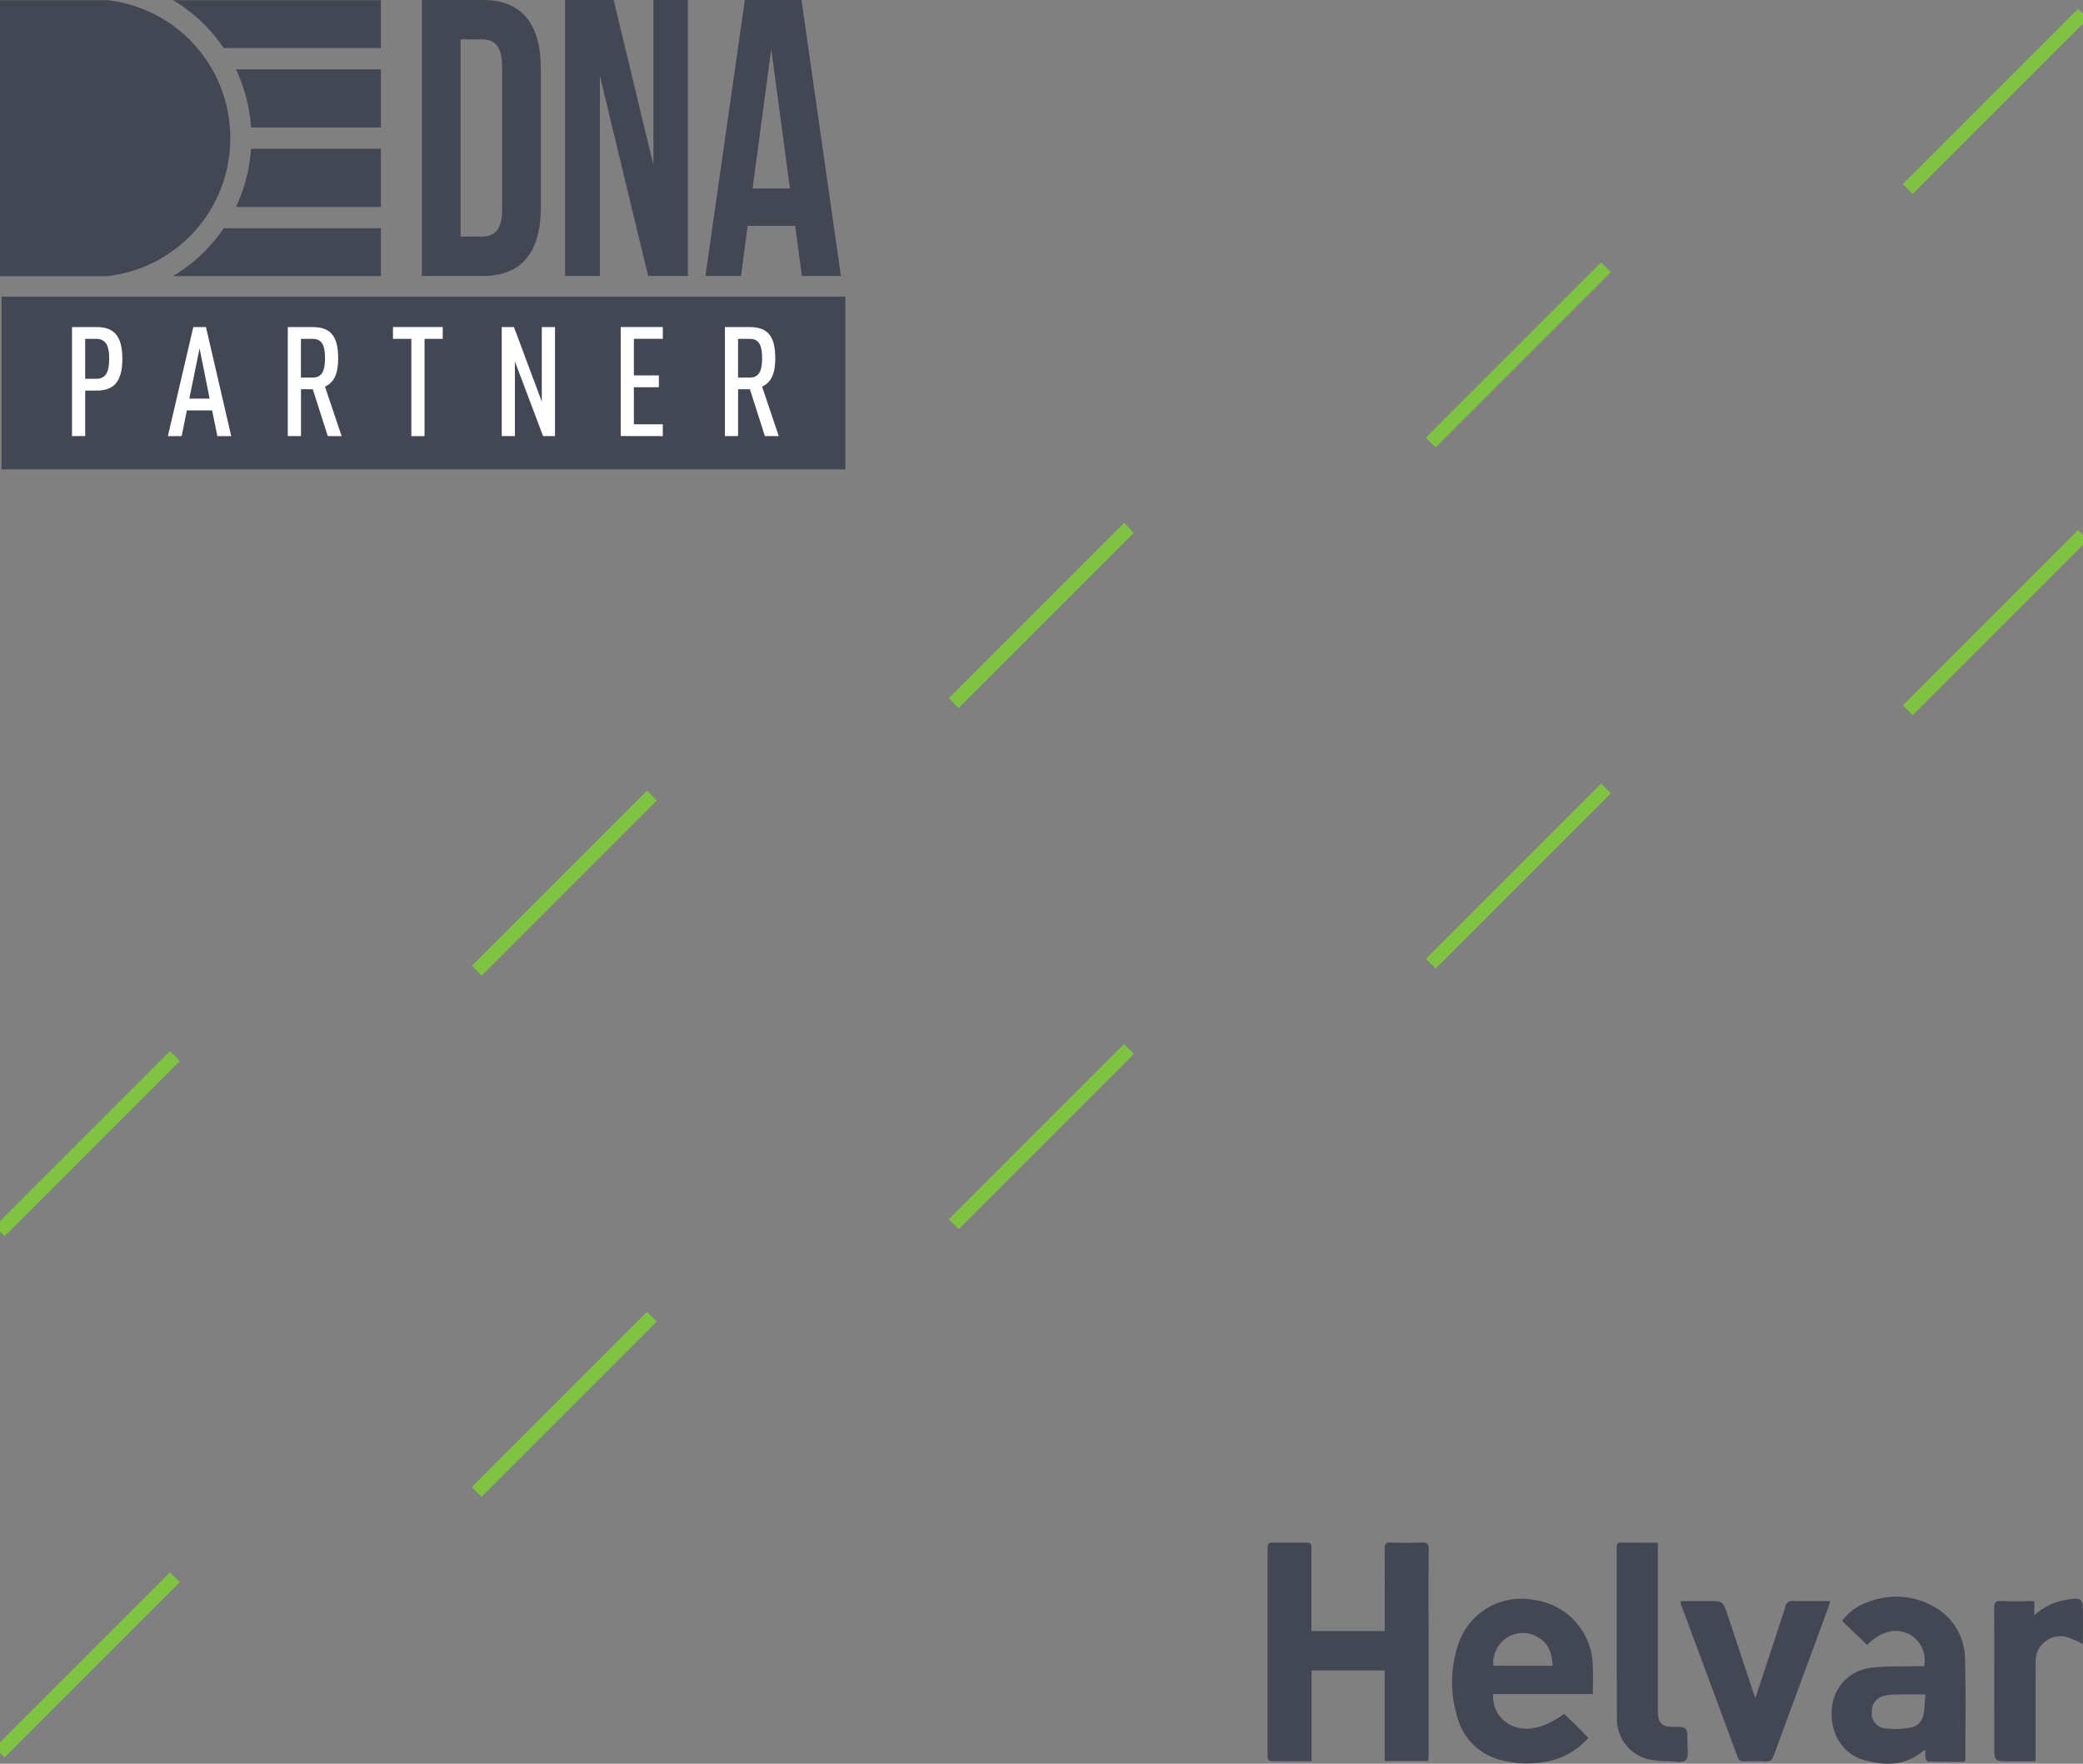<svg xmlns="http://www.w3.org/2000/svg" xmlns:xlink="http://www.w3.org/1999/xlink" width="300" height="254" viewBox="0 0 300 254">
  <rect x="0" y="0" width="300" height="254" fill="#808080" stroke="none"/>
  <defs>
    <clipPath id="clip-Web_1920_2">
      <rect width="300" height="254"/>
    </clipPath>
  </defs>
  <g id="Web_1920_2" data-name="Web 1920 – 2" clip-path="url(#clip-Web_1920_2)">
    <line id="Line_1" data-name="Line 1" x1="25.24" y2="25.24" transform="translate(25.189 252.386) rotate(180)" fill="none" stroke="#80c342" stroke-miterlimit="10" stroke-width="2"/>
    <line id="Line_2" data-name="Line 2" x1="25.24" y2="25.24" transform="translate(25.189 177.332) rotate(180)" fill="none" stroke="#80c342" stroke-miterlimit="10" stroke-width="2"/>
    <line id="Line_5" data-name="Line 5" x1="25.24" y2="25.24" transform="translate(93.894 214.859) rotate(180)" fill="none" stroke="#80c342" stroke-miterlimit="10" stroke-width="2"/>
    <line id="Line_6" data-name="Line 6" x1="25.24" y2="25.24" transform="translate(93.894 139.805) rotate(180)" fill="none" stroke="#80c342" stroke-miterlimit="10" stroke-width="2"/>
    <line id="Line_8" data-name="Line 8" x1="25.24" y2="25.24" transform="translate(162.598 176.309) rotate(180)" fill="none" stroke="#80c342" stroke-miterlimit="10" stroke-width="2"/>
    <line id="Line_9" data-name="Line 9" x1="25.24" y2="25.234" transform="translate(162.598 101.255) rotate(180)" fill="none" stroke="#80c342" stroke-miterlimit="10" stroke-width="2"/>
    <line id="Line_11" data-name="Line 11" x1="25.234" y2="25.234" transform="translate(231.296 138.782) rotate(180)" fill="none" stroke="#80c342" stroke-miterlimit="10" stroke-width="2"/>
    <line id="Line_12" data-name="Line 12" x1="25.234" y2="25.234" transform="translate(231.296 63.728) rotate(180)" fill="none" stroke="#80c342" stroke-miterlimit="10" stroke-width="2"/>
    <line id="Line_13" data-name="Line 13" x1="25.24" y2="25.24" transform="translate(300 102.278) rotate(180)" fill="none" stroke="#80c342" stroke-miterlimit="10" stroke-width="2"/>
    <line id="Line_14" data-name="Line 14" x1="25.24" y2="25.24" transform="translate(300 27.224) rotate(180)" fill="none" stroke="#80c342" stroke-miterlimit="10" stroke-width="2"/>
    <g id="jSsZjH.tif" transform="translate(181.954 222.14)">
      <g id="Group_18" data-name="Group 18" transform="translate(0.594 -0.001)">
        <path id="Path_9" data-name="Path 9" d="M23.745,31.467H17.474V18.428H6.946V31.507c-2.06,0-4,.007-5.937-.017-.132,0-.317-.216-.374-.37a1.752,1.752,0,0,1-.029-.6q0-14.674,0-29.347C.607.02.609.018,1.746.018H5.763c1.154,0,1.157,0,1.157,1.117q0,5.283,0,10.567v1.052H17.48v-.941c0-3.638.019-7.278-.013-10.917-.006-.693.2-.912.889-.891,1.483.042,2.97.049,4.454,0,.749-.025,1.007.179,1,.97-.034,4.484-.012,8.966-.011,13.45q0,8.034,0,16.072C23.792,30.805,23.762,31.119,23.745,31.467Z" transform="translate(-0.594 0.001)" fill="#424753" fill-rule="evenodd"/>
        <path id="Path_10" data-name="Path 10" d="M88.114,30.342c-1.746,0-3.488.014-5.225-.024-.149,0-.378-.316-.416-.511a6.566,6.566,0,0,1-.019-1.165,1.483,1.483,0,0,0-.325.132c-2.533,2.156-5.451,2.153-8.416,1.344-3.182-.867-5.027-3.861-4.734-7.351a6.359,6.359,0,0,1,5.908-5.991c2.011-.231,4.062-.144,6.1-.2.431-.012.864,0,1.277,0A4.253,4.253,0,0,0,80.2,12.007c-1.915-1.023-4.147-.506-6.138,1.492-1.182-1.128-2.367-2.258-3.6-3.438a7.691,7.691,0,0,1,3.929-2.8A10.961,10.961,0,0,1,84.618,8.6a8.592,8.592,0,0,1,3.536,7.007c.149,4.8.051,9.6.053,14.405A1.783,1.783,0,0,1,88.114,30.342Zm-5.651-9.7c-1.59,0-2.955-.013-4.321.006a7.234,7.234,0,0,0-1.467.158,2.243,2.243,0,0,0-1.932,2.331,2.114,2.114,0,0,0,1.836,2.38,12.529,12.529,0,0,0,3.692-.093,2.288,2.288,0,0,0,1.9-1.841C82.355,22.658,82.365,21.7,82.463,20.641Z" transform="translate(12.301 1.243)" fill="#424753" fill-rule="evenodd"/>
        <path id="Path_11" data-name="Path 11" d="M28.883,20.538a4.535,4.535,0,0,0,2.248,4.315c2.182,1.256,4.946.745,7.968-1.464.561.543,1.145,1.1,1.714,1.662s1.14,1.157,1.773,1.8a10.664,10.664,0,0,1-5.4,3.285,14.594,14.594,0,0,1-6.834-.014,8.6,8.6,0,0,1-6.63-6.273A16.945,16.945,0,0,1,23.8,13.54,9.528,9.528,0,0,1,34.68,6.975a9.719,9.719,0,0,1,8.542,9.545c.075,1.3.012,2.607.012,4.019Zm8.552-4.081c-.073-1.7-.528-3.165-2.011-4.045a4.23,4.23,0,0,0-4.635.052,4.327,4.327,0,0,0-1.883,3.992Z" transform="translate(3.625 1.291)" fill="#424753" fill-rule="evenodd"/>
        <path id="Path_12" data-name="Path 12" d="M50.614,7.1h3.981c2.167,0,2.17,0,2.867,2.093Q59.234,14.533,61,19.871c.108.325.228.647.422,1.193.552-1.664,1.042-3.129,1.524-4.6.935-2.843,1.886-5.679,2.784-8.535A1.012,1.012,0,0,1,66.9,7.087c1.712.044,3.426.014,5.3.014-.122.408-.19.7-.294.982q-3.923,10.632-7.84,21.267c-.221.6-.493.889-1.177.848-1.015-.063-2.037-.037-3.054-.007a.846.846,0,0,1-.971-.629Q54.83,18.641,50.765,7.737C50.709,7.58,50.688,7.413,50.614,7.1Z" transform="translate(8.842 1.338)" fill="#424753" fill-rule="evenodd"/>
        <path id="Path_13" data-name="Path 13" d="M48.825.021V1.2q0,11.263,0,22.527c0,.29-.006.582.012.872.089,1.416.613,1.915,2.016,1.939h.088c2.153.019,2.166.019,2.146,2.214-.007.889.229,2.066-.233,2.582-.4.448-1.639.2-2.5.168a13.862,13.862,0,0,1-2.935-.3A5.923,5.923,0,0,1,42.94,25.42c-.05-8.236-.023-16.472-.03-24.71,0-.384.025-.7.535-.693C45.186.025,46.929.021,48.825.021Z" transform="translate(7.389 0.004)" fill="#424753" fill-rule="evenodd"/>
        <path id="Path_14" data-name="Path 14" d="M101.384,13.321a11.954,11.954,0,0,0-2.591-1.066,3.594,3.594,0,0,0-4.172,3.8c-.032,4.335-.012,8.669-.017,13v1.179H90.9c-2.243,0-2.245,0-2.245-2.207,0-6.6.014-13.208-.019-19.813,0-.84.223-1.113,1.072-1.076,1.535.065,3.071.019,4.711.019V9.2a8.748,8.748,0,0,1,4.37-2.182c2.494-.455,2.65-.344,2.647,2.15q0,2.05-.019,4.1C101.417,13.311,101.364,13.357,101.384,13.321Z" transform="translate(16.016 1.285)" fill="#424753" fill-rule="evenodd"/>
      </g>
    </g>
    <g id="Group_82" data-name="Group 82" transform="translate(-1209 -683)">
      <path id="path14" d="M123.308-148.123h29.944v-6.9H130.619a23.106,23.106,0,0,1-7.311,6.9" transform="translate(1110.607 870.886)" fill="#424753"/>
      <path id="path16" d="M81.165-234.424a19.946,19.946,0,0,0-17.694-19.87H48v39.741H63.471a19.946,19.946,0,0,0,17.694-19.87" transform="translate(1161 937.317)" fill="#424753"/>
      <path id="path18" d="M150.7-181.226H171.58v-8.381H152.869a23.034,23.034,0,0,1-2.172,8.381" transform="translate(1092.279 894.031)" fill="#424753"/>
      <path id="path20" d="M123.308-254.294a23.092,23.092,0,0,1,7.311,6.9h22.633v-6.9H123.308" transform="translate(1110.607 937.317)" fill="#424753"/>
      <path id="path22" d="M152.869-215.813H171.58v-8.381H150.7a23.034,23.034,0,0,1,2.172,8.381" transform="translate(1092.279 917.175)" fill="#424753"/>
      <path id="path24" d="M231.665-254.362h8.816c5.573,0,8.31,3.463,8.31,9.821v20.1c0,6.358-2.736,9.821-8.31,9.821h-8.816Zm5.574,5.677V-220.3h3.141c1.774,0,2.838-1.022,2.838-3.861v-20.665c0-2.839-1.064-3.861-2.838-3.861h-3.141" transform="translate(1038.098 937.362)" fill="#424753"/>
      <path id="path26" d="M299.011-243.405v28.784H294v-39.741h6.992l5.726,23.788v-23.788h4.966v39.741h-5.726l-6.942-28.784" transform="translate(996.389 937.362)" fill="#424753"/>
      <path id="path28" d="M374.608-214.621h-5.624l-.963-7.21h-6.84l-.963,7.21H355.1l5.675-39.741h8.158Zm-12.718-12.6h5.371l-2.685-20.1Z" transform="translate(955.5 937.362)" fill="#424753"/>
      <path id="path30" d="M48.667-125.252v24.879H170.2v-24.879H48.667" transform="translate(1160.554 850.966)" fill="#424753"/>
      <path id="path32" d="M86.6-107.4c0-3.485-1.345-4.588-3.727-4.588H79.348v15.7h1.9v-6.551h1.632C85.215-102.833,86.6-103.958,86.6-107.4Zm-1.9,0c0,2.1-.618,2.867-1.9,2.867H81.244v-5.757H82.81C84.09-110.288,84.707-109.516,84.707-107.4Zm17.579,11.116-3.639-15.7H96.816l-3.661,15.7H95.14l.75-3.705h3.639l.75,3.705Zm-3.11-5.4H96.243l1.478-7.234Zm19.012,5.4-2.4-7.124c1.367-.64,1.9-1.919,1.9-4.1,0-3.441-1.323-4.477-3.705-4.477h-3.551v15.7h1.9v-6.749h1.7l2.161,6.749Zm-2.4-11.226c0,1.676-.331,2.8-1.787,2.8h-1.676v-5.58H114C115.453-110.288,115.784-109.185,115.784-107.509Zm16.961-2.779v-1.7h-7.168v1.7h2.647v14.005h1.9v-14.005Zm16.166,14.005v-15.7h-1.9v10.741L143-111.986h-1.764v15.7h1.9v-10.741l4.058,10.741Zm15.527,0v-1.7H160.27v-5.338h3.6v-1.7h-3.6v-5.271h4.169v-1.7h-6.065v15.7Zm16.7,0-2.4-7.124c1.367-.64,1.9-1.919,1.9-4.1,0-3.441-1.323-4.477-3.705-4.477h-3.551v15.7h1.9v-6.749h1.7l2.161,6.749Zm-2.4-11.226c0,1.676-.331,2.8-1.786,2.8h-1.676v-5.58h1.676c1.456,0,1.786,1.1,1.786,2.779" transform="translate(1140.023 842.089)" fill="#fff"/>
    </g>
  </g>
</svg>
